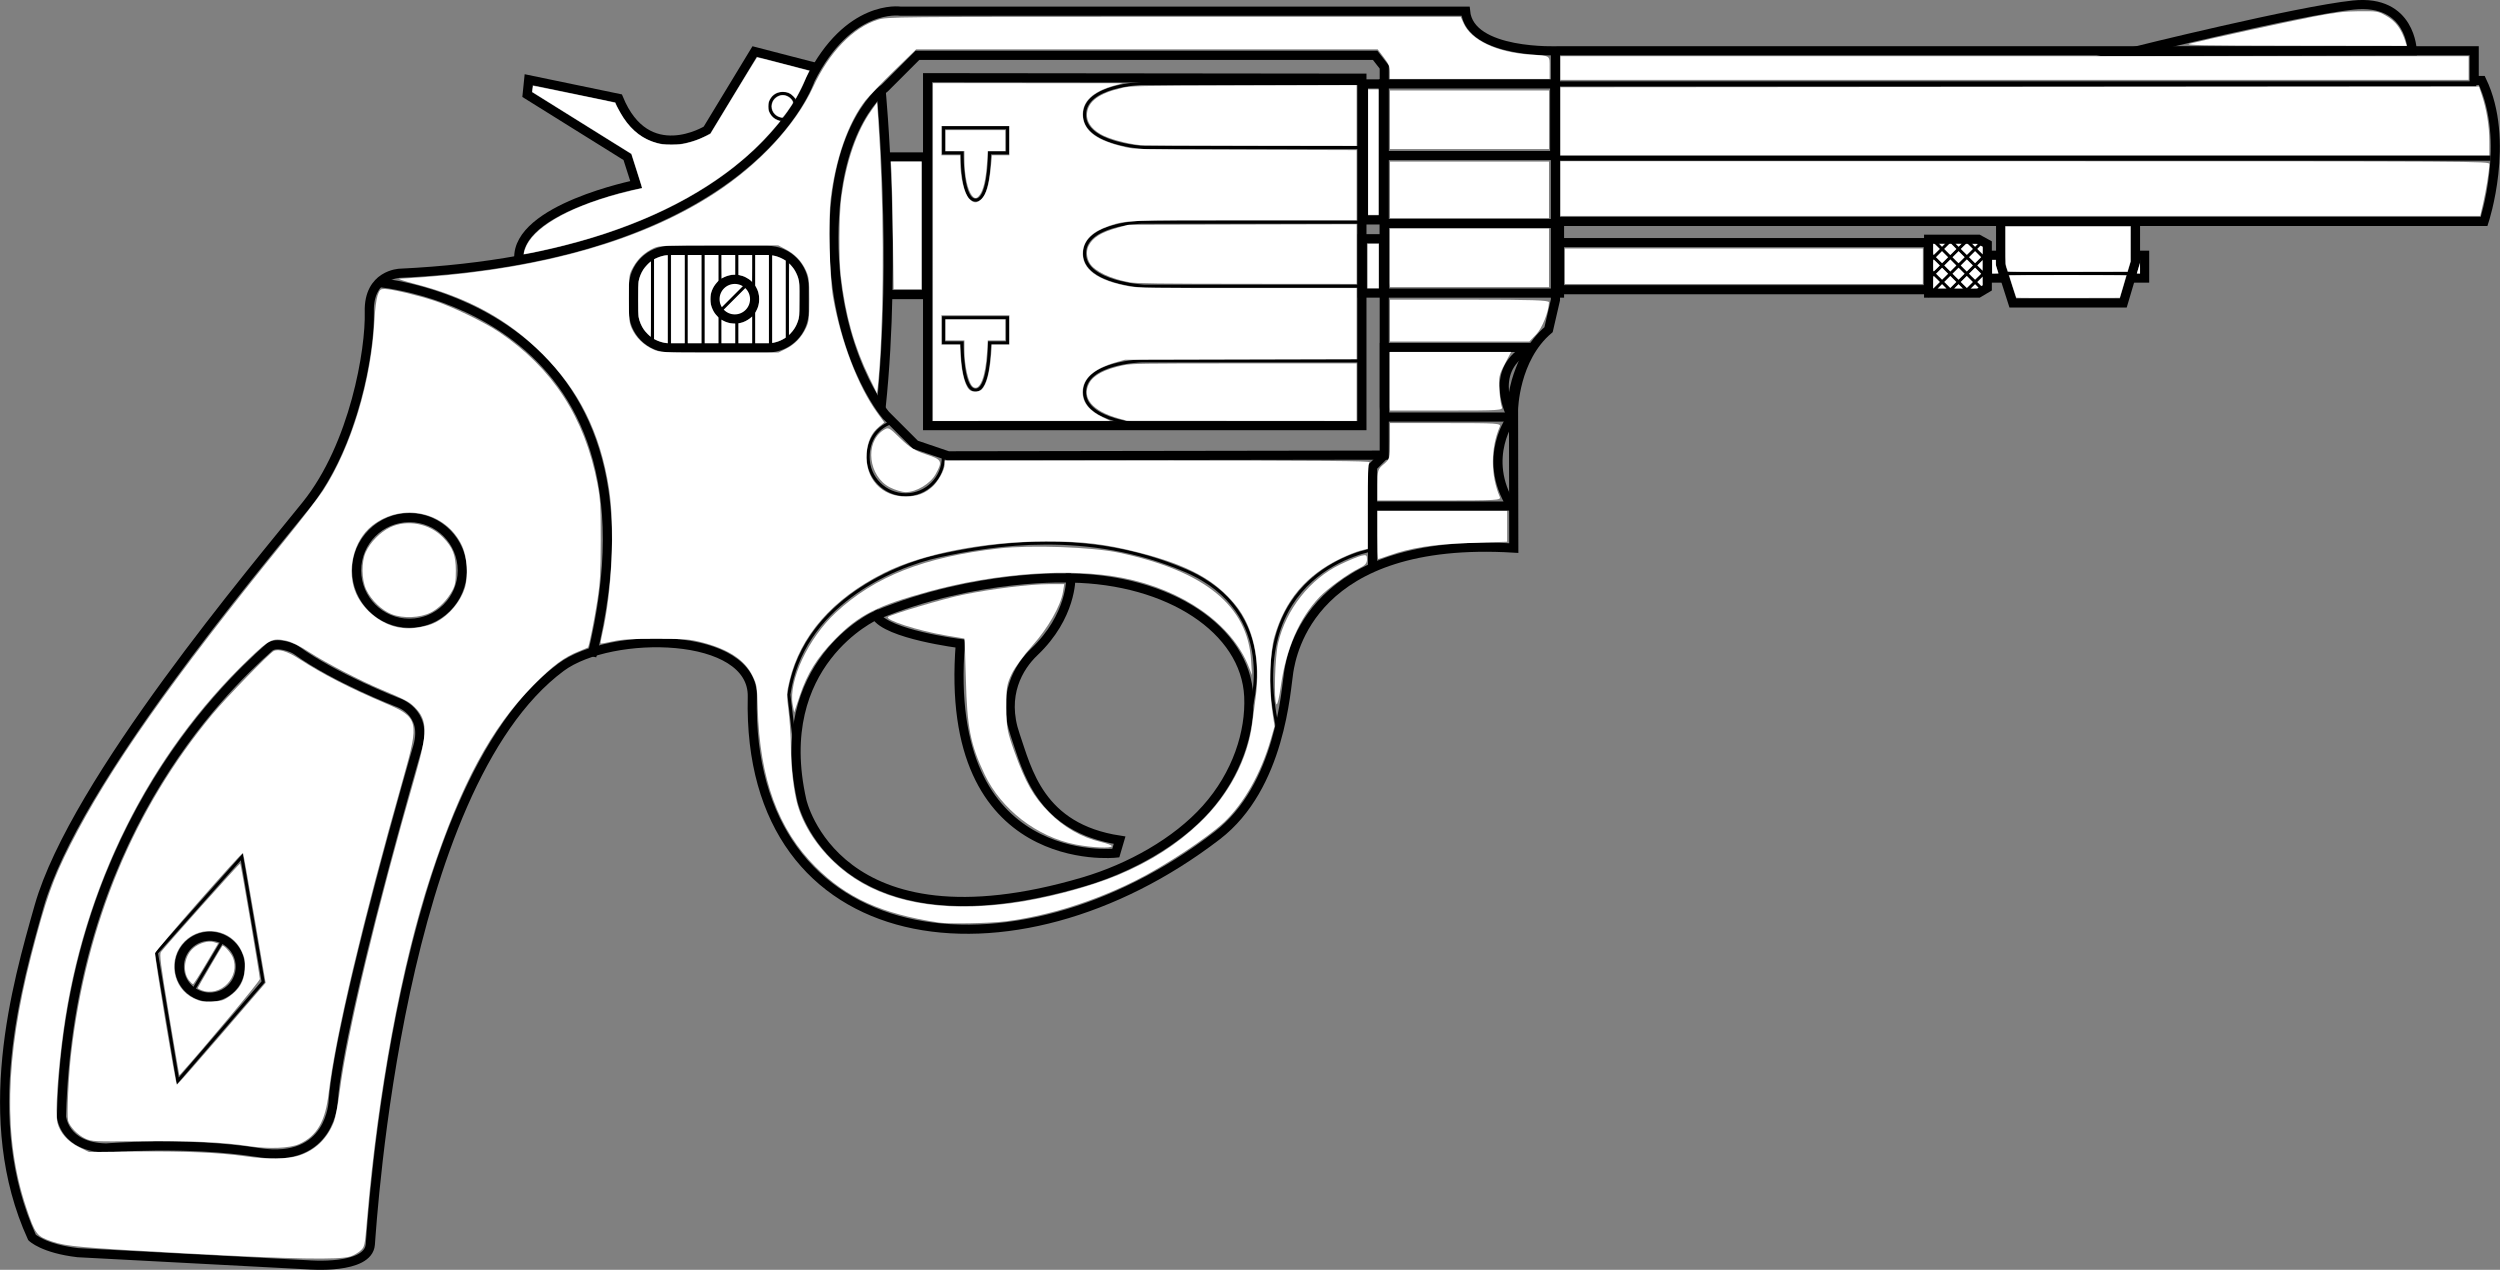 <?xml version="1.0" encoding="UTF-8" standalone="no"?>
<svg
   version="1.1"
   x="0px"
   y="0px"
   width="820.239"
   height="416.626"
   viewBox="0 0 820.239 416.626"
   enable-background="new 0 0 773.953 647.871"
   xml:space="preserve"
   id="svg139"
   sodipodi:docname="weapon_swm10.svg"
   inkscape:version="1.2.2 (732a01da63, 2022-12-09)"
   xmlns:inkscape="http://www.inkscape.org/namespaces/inkscape"
   xmlns:sodipodi="http://sodipodi.sourceforge.net/DTD/sodipodi-0.dtd"
   xmlns="http://www.w3.org/2000/svg"
   xmlns:svg="http://www.w3.org/2000/svg"
   xmlns:rdf="http://www.w3.org/1999/02/22-rdf-syntax-ns#"
   xmlns:cc="http://creativecommons.org/ns#"
   xmlns:dc="http://purl.org/dc/elements/1.1/"><rect x="0" y="0" width="820.239" height="416.626" fill="#808080" stroke="none"/><defs
   id="defs143">
	

		
		
		
		
			
		
	
			
			
			
		
				
				
				
				
				
				
				
				
				
				
				
				
				
				
				
				
				
				
				
				
				
					
				
					
				
				
					
				
					
				
					
				
					
				
				
				
				
				
				
				
				
				
				
				
				
				
					
				
					
				
				
				
				
					
				
				
				
				
				
			
				
				
				
				
				
			
				
				
				
				
				
			
					
					
				</defs><sodipodi:namedview
   pagecolor="#ffffff"
   bordercolor="#666666"
   borderopacity="1"
   objecttolerance="10"
   gridtolerance="10"
   guidetolerance="10"
   inkscape:pageopacity="0"
   inkscape:pageshadow="2"
   inkscape:window-width="1920"
   inkscape:window-height="1009"
   id="namedview141"
   showgrid="false"
   inkscape:zoom="0.72854011"
   inkscape:cx="186.67469"
   inkscape:cy="146.86906"
   inkscape:window-x="-8"
   inkscape:window-y="-8"
   inkscape:window-maximized="1"
   inkscape:current-layer="svg139"
   inkscape:document-rotation="0"
   inkscape:pagecheckerboard="true"
   inkscape:showpageshadow="2"
   inkscape:deskcolor="#d1d1d1" />


<g
   id="g5259"
   transform="translate(718.109,3.676)"><path
     style="fill:none;stroke:#000000;stroke-width:3;stroke-miterlimit:10"
     inkscape:connector-curvature="0"
     id="path2"
     d="M -207.273,68.979 H 96.912 c 0,0 8.75,-26.5 -0.75,-46.25 h -2.5 v -9.75 H -206.773 c 0,0 -29.166,1.334 -30.5,-13 h -185.5 c 0,0 -17,-2.5 -29.5,22.5 0,0 -18.666,58.002 -134.666,63.502 0,0 -10.334,0.332 -10,12.666 0.334,12.334 -4.865,43.665 -20.666,63.334 -16.334,20.332 -76,90.666 -87.668,131.666 -7.436,26.135 -20,70 -2.332,108.666 0,0 3.666,3.666 15,5 l 75.666,4 c 0,0 19.668,1.668 20.334,-6.666 0.666,-8.334 9.332,-149.918 62.582,-189.418 16.379,-12.148 63.259,-11.779 62.75,9.75 -2,85 85.5,97 152.5,45.5 20.911,-16.072 22.544,-48 23.5,-53.75 1,-6 7.5,-44.582 73.834,-40.582 l -0.084,-45.418 c 0,0 0.25,-16.75 11.5,-26.25 l 2.25,-9.75 v -81.082"
     stroke-miterlimit="10"
     sodipodi:nodetypes="ccccccccccscccccsccccccccc" /><path
     style="fill:none;stroke:#000000;stroke-width:3;stroke-miterlimit:10"
     inkscape:connector-curvature="0"
     id="path4"
     d="m 73.326,12.979 c 0,0 -0.355,-16.986 -19.339,-15 -18.318,1.918 -72.077,15.25 -72.077,15.25 z"
     stroke-miterlimit="10" /><path
     style="fill:none;stroke:#000000;stroke-width:3;stroke-miterlimit:10"
     inkscape:connector-curvature="0"
     id="path6"
     d="m -594.273,88.979 c 0,0 98.668,7.666 70.334,122.666"
     stroke-miterlimit="10" /><polygon
     style="fill:none;stroke:#000000;stroke-miterlimit:10"
     id="polygon8"
     points="612.056,420.794 584.056,389.294 577.056,430.294 605.056,462.794 "
     stroke-miterlimit="10"
     transform="matrix(-1,0,0,1,-54.717,-111.815)" /><circle
     style="fill:none;stroke:#000000;stroke-width:3;stroke-miterlimit:10"
     id="circle10"
     r="10"
     cy="313.479"
     cx="649.273"
     stroke-miterlimit="10"
     transform="scale(-1,1)" /><line
     style="fill:none;stroke:#000000;stroke-miterlimit:10"
     id="line12"
     y2="321.208"
     x2="-654.728"
     y1="304.39"
     x1="-644.728"
     stroke-miterlimit="10" /><circle
     style="fill:none;stroke:#000000;stroke-width:3;stroke-miterlimit:10"
     id="circle14"
     r="17.333"
     cy="183.479"
     cx="583.772"
     stroke-miterlimit="10"
     transform="scale(-1,1)" /><path
     style="fill:none;stroke:#000000;stroke-width:3;stroke-miterlimit:10"
     inkscape:connector-curvature="0"
     id="path16"
     d="m -683.273,372.979 c -14,-0.334 -14.666,-10.334 -14.666,-10.334 2.334,-90.666 51.693,-139.273 68.166,-153.916 2.25,-2 7.566,-0.033 9,1 12.699,9.152 33,17 33,17 0,0 10,3 6.75,14.5 0,0 -25.5,87.25 -27.75,116.25 0,0 -0.5,20.75 -24.5,17 -24,-3.75 -50,-1.5 -50,-1.5 z"
     stroke-miterlimit="10" /><path
     style="fill:none;stroke:#000000;stroke-width:3;stroke-miterlimit:10"
     inkscape:connector-curvature="0"
     id="path18"
     d="m -366.773,185.979 c 0,0 0.332,12.547 -12,24.25 -5.068,4.813 -10.773,14.123 -6.25,27.25 3.962,11.49 8,30.5 34.25,34.5 l -1.25,4.25 c 0,0 -57,6.25 -51,-68.75 0,0 -24.25,-3 -27.75,-9.25 0,0 -34.5,15.5 -24.25,60.75 0,0 11.07,50.672 92.416,26.668 15.186,-4.482 30.438,-13.006 40.21,-23.918 10.168,-11.354 14.54,-25.236 14,-36.875 -1.026,-22.111 -26.391,-38.382 -58.376,-38.875 z"
     stroke-miterlimit="10" /><path
     style="fill:none;stroke:#000000;stroke-width:3;stroke-miterlimit:10"
     inkscape:connector-curvature="0"
     id="path20"
     d="m -449.773,18.604 -20.75,-5.375 -15.624,25.75 c 0,0 -19.75,12.25 -29,-10.375 l -29.5,-6.125 -0.5,4.875 32.874,20.5 2.876,9 c 0,0 -39.25,7.875 -38.5,24.375"
     stroke-miterlimit="10" /><path
     style="fill:none;stroke:#000000;stroke-width:3;stroke-miterlimit:10"
     inkscape:connector-curvature="0"
     id="path22"
     d="m -427.563,132.438 9.79,9.791 10.729,3.646 143.104,-0.229 V 18.313 l -3,-3.834 h -150.167 l -10.701,10.701 c 0,0 -16.715,11.299 -16.715,49.299 0,38 16.96,57.959 16.96,57.959 z"
     stroke-miterlimit="10" /><path
     style="fill:none;stroke:#000000;stroke-width:3;stroke-miterlimit:10"
     inkscape:connector-curvature="0"
     id="path24"
     d="M -421.107,30.979"
     stroke-miterlimit="10" /><polygon
     style="fill:none;stroke:#000000;stroke-width:3;stroke-miterlimit:10"
     id="polygon26"
     points="359.056,133.628 216.556,133.792 216.556,247.794 359.056,247.794 "
     stroke-miterlimit="10"
     transform="matrix(-1,0,0,1,-54.717,-111.815)" /><line
     style="fill:none;stroke:#000000;stroke-width:1.696;stroke-miterlimit:10"
     id="line28"
     y2="23.854"
     x2="-207.523"
     y1="23.854"
     x1="94.362"
     stroke-miterlimit="10" /><path
     style="fill:none;stroke:#000000;stroke-miterlimit:10"
     inkscape:connector-curvature="0"
     id="path30"
     d="M -206.439,69.647"
     stroke-miterlimit="10" /><path
     style="fill:none;stroke:#000000;stroke-miterlimit:10"
     inkscape:connector-curvature="0"
     id="path32"
     d="M -13.799,69.647"
     stroke-miterlimit="10" /><polyline
     style="fill:none;stroke:#000000;stroke-width:3;stroke-miterlimit:10"
     id="polyline34"
     points="209.222,257.462 213.056,261.294       213.056,294.294     "
     stroke-miterlimit="10"
     transform="matrix(-1,0,0,1,-54.717,-111.815)" /><path
     style="fill:none;stroke:#000000;stroke-width:3;stroke-miterlimit:10"
     inkscape:connector-curvature="0"
     id="path36"
     d="m -510.273,98.479 c 0,6.627 5.374,12 12,12 h 32 c 6.628,0 12,-5.373 12,-12 v -8 c 0,-6.627 -5.372,-12 -12,-12 h -32 c -6.626,0 -12,5.373 -12,12 z"
     stroke-miterlimit="10" /><line
     style="fill:none;stroke:#000000;stroke-miterlimit:10"
     id="line38"
     y2="108.647"
     x2="-459.773"
     y1="79.981"
     x1="-459.773"
     stroke-miterlimit="10" /><line
     style="fill:none;stroke:#000000;stroke-miterlimit:10"
     id="line40"
     y2="109.479"
     x2="-465.304"
     y1="79.231"
     x1="-465.304"
     stroke-miterlimit="10" /><line
     style="fill:none;stroke:#000000;stroke-miterlimit:10"
     y2="109.479"
     x2="-470.835"
     y1="79.231"
     x1="-470.835"
     stroke-miterlimit="10"
     id="XMLID_14_" /><line
     style="fill:none;stroke:#000000;stroke-miterlimit:10"
     y2="109.479"
     x2="-476.366"
     y1="79.231"
     x1="-476.366"
     stroke-miterlimit="10"
     id="XMLID_13_" /><line
     style="fill:none;stroke:#000000;stroke-miterlimit:10"
     y2="109.479"
     x2="-481.897"
     y1="79.231"
     x1="-481.897"
     stroke-miterlimit="10"
     id="XMLID_12_" /><line
     style="fill:none;stroke:#000000;stroke-miterlimit:10"
     y2="109.479"
     x2="-487.428"
     y1="79.231"
     x1="-487.428"
     stroke-miterlimit="10"
     id="XMLID_11_" /><line
     style="fill:none;stroke:#000000;stroke-miterlimit:10"
     y2="109.479"
     x2="-492.959"
     y1="79.231"
     x1="-492.959"
     stroke-miterlimit="10"
     id="XMLID_10_" /><line
     style="fill:none;stroke:#000000;stroke-miterlimit:10"
     y2="109.479"
     x2="-498.491"
     y1="79.231"
     x1="-498.491"
     stroke-miterlimit="10"
     id="XMLID_9_" /><line
     style="fill:none;stroke:#000000;stroke-miterlimit:10"
     y2="109.479"
     x2="-504.023"
     y1="79.231"
     x1="-504.023"
     stroke-miterlimit="10"
     id="XMLID_8_" /><circle
     style="fill:#ffffff;stroke:#000000;stroke-width:3;stroke-miterlimit:10"
     id="circle49"
     r="6.5"
     cy="94.479"
     cx="477.023"
     stroke-miterlimit="10"
     transform="scale(-1,1)" /><line
     style="fill:none;stroke:#000000;stroke-miterlimit:10"
     id="line51"
     y2="98.772"
     x2="-482.229"
     y1="88.981"
     x1="-472.439"
     stroke-miterlimit="10" /><path
     style="fill:none;stroke:#000000;stroke-miterlimit:10"
     inkscape:connector-curvature="0"
     id="path53"
     d="m -267.439,176.647 c 0,0 -44.5,6.666 -30.834,61.332"
     stroke-miterlimit="10" /><path
     style="fill:none;stroke:#000000;stroke-miterlimit:10"
     inkscape:connector-curvature="0"
     id="path55"
     d="m -307.939,229.313 c 0,0 10.666,-32.166 -21.334,-45.832 -32,-13.668 -62.834,-8.668 -80.5,-4.834 -16.484,3.578 -45.332,16.75 -49.5,45.582 l 2.5,21.252"
     stroke-miterlimit="10" /><path
     style="fill:none;stroke:#000000;stroke-width:3;stroke-miterlimit:10"
     inkscape:connector-curvature="0"
     id="path57"
     d="m -366.773,185.979 c 0,0 -30.75,-1.5 -64,12.25"
     stroke-miterlimit="10" /><path
     style="fill:none;stroke:#000000;stroke-miterlimit:10"
     inkscape:connector-curvature="0"
     id="path59"
     d="m -271.023,69.229 h -72.5 c 0,0 -18.75,0.5 -18.75,10.25 0,9.75 19.75,10.75 19.75,10.75 h 71"
     stroke-miterlimit="10" /><path
     style="fill:none;stroke:#000000;stroke-miterlimit:10"
     inkscape:connector-curvature="0"
     id="path61"
     d="m -271.023,23.729 h -72.5 c 0,0 -18.75,0.5 -18.75,10.25 0,9.75 19.75,10.75 19.75,10.75 h 71"
     stroke-miterlimit="10" /><path
     style="fill:none;stroke:#000000;stroke-miterlimit:10"
     inkscape:connector-curvature="0"
     id="path63"
     d="m -271.023,114.729 h -72.5 c 0,0 -18.75,0.5 -18.75,10.25 0,9.75 19.75,10.75 19.75,10.75 h 71"
     stroke-miterlimit="10" /><path
     style="fill:none;stroke:#000000;stroke-miterlimit:10"
     inkscape:connector-curvature="0"
     id="path65"
     d="m -408.523,100.563 h 21 v 8.25 h -5.75 -0.168 c -0.031,3.041 -0.41,15.5 -4.582,15.5 -4.346,0 -4.436,-13.242 -4.42,-15.5 h -6.08 z"
     stroke-miterlimit="10" /><path
     style="fill:none;stroke:#000000;stroke-miterlimit:10"
     inkscape:connector-curvature="0"
     id="path67"
     d="m -408.523,38.228 h 21 v 8.25 h -5.75 -0.168 c -0.031,3.042 -0.41,15.5 -4.582,15.5 -4.346,0 -4.436,-13.241 -4.42,-15.5 h -6.08 z"
     stroke-miterlimit="10" /><path
     style="fill:none;stroke:#000000;stroke-miterlimit:10"
     inkscape:connector-curvature="0"
     id="path69"
     d="m -424.968,134.743 c -5.11,1.406 -8.305,5.711 -8.305,11.57 0,6.813 5.521,12.334 12.334,12.334 6.812,0 12.332,-5.521 12.332,-12.334"
     stroke-miterlimit="10" /><circle
     style="fill:none;stroke:#000000;stroke-miterlimit:10"
     id="circle71"
     r="4.25"
     cy="31.229"
     cx="461.273"
     stroke-miterlimit="10"
     transform="scale(-1,1)" /><rect
     style="fill:none;stroke:#000000;stroke-width:3;stroke-miterlimit:10"
     id="rect73"
     height="17.832"
     width="7"
     stroke-miterlimit="10"
     y="74.647"
     x="264.147"
     transform="scale(-1,1)" /><rect
     style="fill:none;stroke:#000000;stroke-width:3;stroke-miterlimit:10"
     id="rect75"
     height="44.625"
     width="6.5"
     stroke-miterlimit="10"
     y="23.854"
     x="264.273"
     transform="scale(-1,1)" /><line
     style="fill:none;stroke:#000000;stroke-width:1.673;stroke-miterlimit:10"
     id="line77"
     y2="48.213"
     x2="-207.396"
     y1="48.213"
     x1="99.03"
     stroke-miterlimit="10" /><polyline
     style="fill:none;stroke:#000000;stroke-width:3;stroke-miterlimit:10"
     id="polyline79"
     points="51.556,181.794 51.556,194.044       55.556,207.544 91.806,207.544 95.806,195.044 95.806,181.294     "
     stroke-miterlimit="10"
     transform="matrix(-1,0,0,1,34.091,-111.815)" /><line
     style="fill:none;stroke:#000000;stroke-miterlimit:10"
     id="line81"
     y2="86.063"
     x2="-61.049"
     y1="86.063"
     x1="-18.881"
     stroke-miterlimit="10" /><rect
     style="fill:none;stroke:#000000;stroke-width:3;stroke-miterlimit:10;stroke-dasharray:none"
     id="rect83"
     height="15.452"
     width="121.229"
     stroke-miterlimit="10"
     y="75.921"
     x="85.437"
     transform="scale(-1,1)" /><polyline
     style="fill:none;stroke:#000000;stroke-width:3;stroke-miterlimit:10"
     id="polyline85"
     points="53.472,199.378 48.556,199.378        48.556,191.878 51.806,191.878      "
     stroke-miterlimit="10"
     transform="matrix(-1,0,0,1,34.091,-111.815)" /><polyline
     style="fill:none;stroke:#000000;stroke-width:3;stroke-miterlimit:10"
     id="polyline87"
     points="96.056,191.878 100.14,191.878        100.14,199.378 94.14,199.378      "
     stroke-miterlimit="10"
     transform="matrix(-1,0,0,1,34.091,-111.815)" /><polygon
     style="fill:none;stroke:#000000;stroke-width:3;stroke-miterlimit:10"
     id="polygon91"
     points="103.056,204.296 100.18,202.587 100.18,188.212 103.056,186.628 119.43,186.628 119.43,204.296 "
     stroke-miterlimit="10"
     transform="matrix(-1,0,0,1,34.091,-111.815)" /><rect
     style="fill:none;stroke:#000000;stroke-width:3;stroke-miterlimit:10"
     id="rect93"
     height="0"
     width="0"
     stroke-miterlimit="10"
     y="23.229"
     x="427.605"
     transform="scale(-1,1)" /><path
     style="fill:none;stroke:#000000;stroke-width:3;stroke-miterlimit:10"
     inkscape:connector-curvature="0"
     id="path95"
     d="m -429.023,25.979 c 0,0 5.25,54.25 0,104"
     stroke-miterlimit="10" /><polyline
     style="fill:none;stroke:#000000;stroke-width:3;stroke-miterlimit:10"
     id="polyline97"
     points="371.965,204.794 359.425,204.794       359.425,159.628 371.965,159.628     "
     stroke-miterlimit="10"
     transform="matrix(-1,0,0,1,-54.717,-111.815)" /><line
     style="fill:none;stroke:#000000;stroke-miterlimit:10"
     id="line101"
     y2="74.196"
     x2="-73.9"
     y1="82.623"
     x1="-65.473"
     stroke-miterlimit="10" /><line
     style="fill:none;stroke:#000000;stroke-miterlimit:10"
     id="line103"
     y2="74.468"
     x2="-79.049"
     y1="87.812"
     x1="-65.704"
     stroke-miterlimit="10" /><line
     style="fill:none;stroke:#000000;stroke-miterlimit:10"
     id="line105"
     y2="74.468"
     x2="-84.465"
     y1="91.812"
     x1="-67.12"
     stroke-miterlimit="10" /><line
     style="fill:none;stroke:#000000;stroke-miterlimit:10"
     id="line107"
     y2="79.063"
     x2="-85.288"
     y1="93.021"
     x1="-71.33"
     stroke-miterlimit="10" /><line
     style="fill:none;stroke:#000000;stroke-miterlimit:10"
     id="line109"
     y2="83.564"
     x2="-86.206"
     y1="92.626"
     x1="-77.144"
     stroke-miterlimit="10" /><line
     style="fill:none;stroke:#000000;stroke-miterlimit:10"
     id="line113"
     y2="84.579"
     x2="-65.837"
     y1="92.81"
     x1="-74.064"
     stroke-miterlimit="10" /><line
     style="fill:none;stroke:#000000;stroke-miterlimit:10"
     id="line115"
     y2="79.059"
     x2="-65.732"
     y1="93.018"
     x1="-79.69"
     stroke-miterlimit="10" /><line
     style="fill:none;stroke:#000000;stroke-miterlimit:10"
     id="line117"
     y2="75.329"
     x2="-67.42"
     y1="93.558"
     x1="-85.65"
     stroke-miterlimit="10" /><line
     style="fill:none;stroke:#000000;stroke-miterlimit:10"
     id="line119"
     y2="74.536"
     x2="-72.047"
     y1="88.474"
     x1="-85.984"
     stroke-miterlimit="10" /><line
     style="fill:none;stroke:#000000;stroke-miterlimit:10"
     id="line121"
     y2="74.348"
     x2="-77.277"
     y1="82.847"
     x1="-85.777"
     stroke-miterlimit="10" /><polygon
     style="fill:none;stroke:#000000;stroke-width:3;stroke-miterlimit:10"
     id="polygon127"
     points="209.18,181.462 151.722,181.462 151.722,204.296 209.012,204.296 209.18,200.841 "
     stroke-miterlimit="10"
     transform="matrix(-1,0,0,1,-54.717,-111.815)" /><path
     style="fill:none;stroke:#000000;stroke-width:3;stroke-miterlimit:10"
     inkscape:connector-curvature="0"
     id="path129"
     d="m -263.897,129.693 v -19.379 h 47.834 c 0,0 -3.082,5.796 -4.582,11.046 -1.835,6.414 -1.418,11.788 -1.418,11.788 h -41.666 z"
     stroke-miterlimit="10" /><rect
     style="fill:none;stroke:#000000;stroke-width:3;stroke-miterlimit:10"
     id="rect131"
     height="23.505"
     width="56.17"
     stroke-miterlimit="10"
     y="23.855"
     x="208.023"
     transform="scale(-1,1)" /><path
     style="fill:none;stroke:#000000;stroke-width:3;stroke-linecap:round;stroke-linejoin:round;stroke-miterlimit:10"
     inkscape:connector-curvature="0"
     id="path133"
     d="m -266.896,162.36 h 44.667 c -10,-16 0.166,-29.212 0.166,-29.212 0,0 -8.082,-14.788 4.667,-22.038"
     stroke-miterlimit="10" /><g
     id="Layer_2_1_"
     transform="matrix(-1,0,0,1,-54.717,-111.815)">
</g><path
     style="fill:#ffffff;stroke-width:3.9"
     d="m -657.122,407.553 c -34.851,-1.888 -39.226,-2.279 -44.045,-3.937 -4.922,-1.693 -5.394,-2.324 -8.356,-11.166 -7.554,-22.546 -6.993,-48.977 1.76,-82.937 4.683,-18.171 6.998,-24.699 12.817,-36.154 12.57,-24.745 33.174,-54.035 69.767,-99.176 5.704,-7.037 11.57,-14.633 13.034,-16.88 9.319,-14.297 15.917,-36.151 16.901,-55.98 0.169,-3.414 0.623,-6.968 1.038,-8.129 0.657,-1.839 0.903,-2.062 2.274,-2.058 2.2,0.006 10.943,2.076 16.338,3.869 6.003,1.994 16.34,6.986 21.17,10.223 17.591,11.791 28.183,28.091 32.308,49.719 0.987,5.175 1.109,7.255 1.093,18.684 -0.015,10.788 -0.19,13.955 -1.083,19.654 -1.023,6.53 -2.767,15.242 -3.1,15.49 -0.088,0.065 -1.43,0.624 -2.983,1.241 -4.822,1.916 -8.6,4.732 -14.891,11.1 -13.848,14.017 -23.788,32.453 -33.662,62.434 -9.653,29.309 -17.456,71.363 -20.936,112.83 -0.746,8.887 -0.768,8.991 -2.169,10.282 -0.779,0.718 -2.246,1.568 -3.262,1.89 -3.723,1.182 -18.918,0.9 -54.014,-1.001 z m 36.952,-32.042 c 5.453,-1.72 9.53,-5.656 11.657,-11.252 0.495,-1.302 1.334,-5.746 1.864,-9.875 2.491,-19.399 12.233,-60.111 24.831,-103.767 4.069,-14.1 4.021,-18.008 -0.274,-22.303 -1.755,-1.755 -3.082,-2.456 -10.729,-5.668 -7.247,-3.044 -18.288,-8.77 -23.858,-12.371 -3.363,-2.174 -5.758,-3.362 -7.527,-3.733 -4.55,-0.954 -5.43,-0.528 -12.132,5.878 -32.775,31.329 -54.504,74.91 -60.992,122.331 -1.813,13.255 -2.703,26.929 -1.946,29.906 0.846,3.328 3.394,6.222 7.063,8.024 l 3.3,1.621 15.643,-0.164 c 15.563,-0.163 27.339,0.361 35.813,1.592 6.959,1.011 13.663,0.927 17.289,-0.217 z m 42.413,-173.997 c 5.207,-1.434 10.345,-6.614 12.141,-12.241 1.203,-3.769 0.81,-10.148 -0.849,-13.758 -5.181,-11.278 -19.642,-14.552 -29.563,-6.695 -6.224,4.93 -8.551,15.008 -5.17,22.388 2.544,5.552 8.266,10.029 14.07,11.007 2.913,0.491 5.835,0.272 9.37,-0.701 z"
     id="path1044" /><path
     style="fill:#ffffff;stroke-width:3.9"
     d="m -636.498,372.35 c -8.409,-1.279 -19.38,-1.779 -35.426,-1.613 -15.391,0.159 -16.1,0.126 -18.198,-0.845 -2.464,-1.141 -5.164,-3.948 -5.646,-5.872 -0.449,-1.79 0.148,-14.668 1.031,-22.234 4.98,-42.659 20.627,-80.201 46.319,-111.131 4.513,-5.433 18.475,-19.822 20.085,-20.7 1.527,-0.832 4.573,0.077 8.218,2.453 7.781,5.072 16.794,9.716 28.465,14.665 10.887,4.617 11.166,5.776 5.873,24.449 -13.476,47.543 -22.327,84.91 -24.49,103.394 -1.101,9.413 -3.843,14.143 -9.731,16.789 -3.025,1.359 -10.014,1.633 -16.5,0.646 z m -8.865,-36.849 14.406,-16.718 -3.618,-21.213 c -1.99,-11.667 -3.699,-21.294 -3.799,-21.394 -0.362,-0.362 -28.703,31.94 -28.856,32.888 -0.199,1.23 6.761,43.155 7.163,43.155 0.163,0 6.78,-7.523 14.703,-16.718 z"
     id="path1046" /><path
     style="fill:#ffffff;stroke-width:3.9"
     d="m -662.629,329.393 c -2.807,-16.896 -3.203,-19.99 -2.657,-20.75 1.251,-1.741 25.821,-29.193 25.983,-29.031 0.235,0.235 6.437,36.739 6.442,37.914 0.003,0.715 -17.789,22.044 -26.385,31.632 -0.046,0.051 -1.568,-8.843 -3.382,-19.764 z m 19.658,-6.071 c 3.45,-2.424 4.957,-5.026 5.178,-8.94 0.157,-2.783 -0.012,-3.778 -1.019,-5.976 -3.31,-7.231 -13.046,-8.896 -18.738,-3.204 -5.621,5.621 -4.042,15.329 3.041,18.7 2.059,0.98 3.078,1.156 5.971,1.032 2.958,-0.127 3.804,-0.372 5.567,-1.612 z"
     id="path1048" /><path
     style="fill:#ffffff;stroke-width:3.9"
     d="m -652.148,321.145 c -0.601,-0.241 -1.092,-0.531 -1.092,-0.644 0,-0.183 7.688,-13.352 8.092,-13.861 0.337,-0.425 2.738,2.211 3.375,3.707 2.73,6.406 -3.966,13.374 -10.375,10.798 z"
     id="path1050" /><path
     style="fill:#ffffff;stroke-width:3.9"
     d="m -656.092,317.972 c -2.264,-2.878 -1.542,-8.096 1.471,-10.631 1.928,-1.622 4.857,-2.46 6.658,-1.904 l 1.418,0.437 -3.947,6.673 c -2.171,3.67 -4.098,6.673 -4.283,6.673 -0.185,0 -0.778,-0.561 -1.318,-1.247 z"
     id="path1052" /><path
     style="fill:#ffffff;stroke-width:3.9"
     d="m -589.637,197.833 c -3.199,-1.263 -6.646,-4.577 -8.265,-7.943 -1.608,-3.344 -1.69,-9.172 -0.176,-12.46 1.479,-3.212 4.662,-6.465 7.854,-8.027 5.613,-2.746 12.984,-1.379 17.466,3.239 3.238,3.337 4.201,5.847 4.197,10.939 -0.003,3.614 -0.195,4.727 -1.113,6.452 -1.646,3.093 -4.334,5.839 -7.103,7.257 -3.468,1.776 -9.133,2.015 -12.861,0.543 z"
     id="path1054" /><path
     style="fill:#ffffff;stroke-width:3.9"
     d="m -410.11,299.006 c -18.655,-2.829 -30.195,-8.042 -40.408,-18.254 -12.277,-12.276 -18.314,-28.805 -18.982,-51.973 -0.215,-7.451 -0.271,-7.798 -1.758,-10.819 -2.55,-5.18 -7.992,-8.717 -16.883,-10.973 -3.708,-0.941 -5.506,-1.073 -14.66,-1.078 -8.199,-0.004 -11.255,0.177 -14.271,0.849 -2.11,0.47 -3.903,0.788 -3.984,0.707 -0.081,-0.081 0.155,-1.448 0.523,-3.038 3.235,-13.947 4.217,-35.322 2.208,-48.023 -2.853,-18.035 -9.713,-31.859 -21.809,-43.953 -11.3,-11.299 -24.441,-18.502 -42.013,-23.029 -3.47,-0.894 -5.654,-1.64 -4.853,-1.658 0.801,-0.018 4.513,-0.257 8.25,-0.532 39.285,-2.892 71.762,-12.282 95.117,-27.502 14.584,-9.504 26.567,-22.431 32.305,-34.853 5.279,-11.427 13.088,-19.54 21.249,-22.079 3.027,-0.942 4.818,-0.959 97.157,-0.959 h 94.072 l 0.916,2.062 c 2.5,5.632 10.947,9.614 21.939,10.343 6.746,0.447 6.309,0.146 6.309,4.346 v 3.63 h -26.206 -26.206 V 20.017 c 0,-1.831 -0.339,-2.654 -1.999,-4.853 l -1.999,-2.648 h -75.714 -75.714 l -7.333,7.136 c -4.033,3.925 -8.229,8.277 -9.324,9.672 -5.598,7.13 -9.84,19.19 -11.399,32.403 -0.761,6.456 -0.31,25.722 0.745,31.826 2.518,14.564 8.224,29.514 14.61,38.277 l 2.249,3.087 -1.758,1.449 c -2.45,2.019 -3.771,4.857 -4.046,8.691 -0.59,8.225 4.961,14.293 12.961,14.168 3.637,-0.057 6.03,-0.937 8.539,-3.139 1.98,-1.738 4.112,-5.591 4.112,-7.429 v -1.229 h 69.979 c 54.428,0 69.849,0.129 69.397,0.582 -0.426,0.426 -0.582,4.315 -0.582,14.467 v 13.885 l -2.42,0.62 c -1.331,0.341 -4.219,1.49 -6.418,2.554 -11.368,5.498 -18.28,13.665 -21.769,25.726 -1.467,5.071 -1.827,16.637 -0.746,23.984 l 0.792,5.385 -1.248,4.321 c -3.211,11.114 -8.833,21.046 -15.402,27.213 -5.382,5.052 -19.254,14.206 -28.761,18.979 -13.745,6.901 -28.675,11.609 -42.584,13.43 -5.147,0.674 -18.829,0.941 -22.177,0.434 z m 23.294,-6.28 c 11.399,-1.471 26.182,-5.358 35.712,-9.389 10.674,-4.515 19.089,-9.915 26.619,-17.081 9.561,-9.098 15.804,-20.952 17.262,-32.777 0.29,-2.355 0.772,-6.028 1.069,-8.164 1.702,-12.213 -0.679,-23.211 -6.599,-30.479 -6.812,-8.364 -15.701,-13.165 -32.085,-17.33 -10.597,-2.694 -17.94,-3.559 -30.088,-3.543 -20.183,0.026 -40.495,3.988 -53.201,10.377 -16.849,8.472 -27.458,20.624 -30.991,35.501 -0.924,3.892 -0.936,4.373 -0.25,9.879 0.397,3.183 0.728,8.518 0.735,11.854 0.014,6.461 0.966,14.565 2.221,18.894 2.379,8.208 8.33,16.379 16.258,22.326 12.682,9.512 30.659,12.86 53.339,9.933 z m -73.396,-181.972 c 2.892,-1.441 5.166,-3.84 6.615,-6.979 0.887,-1.922 1.019,-3.121 1.019,-9.245 0,-6.311 -0.115,-7.287 -1.114,-9.463 -1.409,-3.068 -3.552,-5.313 -6.645,-6.959 l -2.426,-1.291 h -19.412 c -17.388,0 -19.606,0.088 -21.274,0.842 -2.995,1.355 -5.363,3.511 -6.897,6.28 -1.417,2.559 -1.431,2.658 -1.431,10.348 0,6.907 0.114,8.006 1.031,9.948 1.357,2.875 3.745,5.222 6.734,6.62 2.416,1.13 2.508,1.135 21.864,1.14 l 19.438,0.005 2.5,-1.246 z"
     id="path1056" /><path
     style="fill:#ffffff;stroke-width:1.379"
     d="m -546.23,79.461 c 0,-0.149 0.16,-0.751 0.355,-1.337 2.28,-6.859 13.533,-13.529 30.701,-18.198 2.278,-0.62 7.335,-1.828 7.65,-1.828 0.175,0 -0.031,-0.724 -1.67,-5.855 l -1.741,-5.452 -7.223,-4.501 c -3.973,-2.475 -11.296,-7.042 -16.274,-10.149 l -9.05,-5.648 0.109,-0.969 c 0.06,-0.533 0.137,-1.001 0.17,-1.04 0.053,-0.061 26.913,5.462 26.915,5.535 0.009,0.317 1.815,3.608 2.775,5.056 2.857,4.308 6.471,7.008 11.016,8.228 1.454,0.39 1.998,0.444 4.567,0.456 2.46,0.011 3.196,-0.049 4.698,-0.385 2.323,-0.52 4.331,-1.229 6.474,-2.285 l 1.735,-0.855 7.589,-12.514 c 4.174,-6.883 7.64,-12.54 7.702,-12.572 0.062,-0.032 2.853,0.657 6.203,1.531 3.35,0.874 7.184,1.874 8.519,2.222 l 2.428,0.633 -0.742,1.568 c -0.408,0.862 -1.002,2.158 -1.32,2.879 -0.318,0.721 -0.99,2.08 -1.493,3.019 l -0.914,1.708 -0.68,-0.737 c -1.013,-1.098 -2.004,-1.519 -3.569,-1.513 -1.932,0.007 -3.377,0.87 -4.252,2.54 -0.386,0.737 -0.461,1.099 -0.463,2.251 -0.003,1.204 0.059,1.485 0.506,2.291 0.607,1.096 1.422,1.807 2.552,2.23 l 0.831,0.31 -1.577,1.874 c -4.61,5.477 -9.837,10.353 -16.041,14.964 -16.084,11.953 -37.224,20.76 -62.454,26.018 -4.077,0.85 -4.032,0.844 -4.032,0.528 z"
     id="path1058" /><path
     style="fill:#ffffff;stroke-width:1.379"
     d="m -462.373,34.69 c -2.139,-0.763 -3.127,-3.047 -2.172,-5.02 0.589,-1.217 1.977,-2.115 3.264,-2.112 1.219,0.003 2.62,0.854 3.176,1.929 0.256,0.495 0.243,0.535 -0.551,1.733 -1.392,2.099 -2.639,3.715 -2.861,3.707 -0.117,-0.004 -0.503,-0.111 -0.857,-0.237 z"
     id="path1060" /><path
     style="fill:#ffffff;stroke-width:0.689"
     d="m -459.239,94.519 c -0.002,-6.654 0.029,-11.689 0.072,-11.689 0.098,0 0.902,0.922 1.421,1.63 0.567,0.773 1.289,2.292 1.54,3.238 0.38,1.431 0.411,2.038 0.372,7.314 -0.039,5.406 -0.034,5.349 -0.593,6.935 -0.486,1.38 -1.22,2.583 -2.212,3.63 l -0.597,0.63 z"
     id="path1062" /><path
     style="fill:#ffffff;stroke-width:0.689"
     d="M -464.733,94.491 V 80.151 l 0.407,0.061 c 0.914,0.137 2.262,0.646 3.346,1.264 l 0.622,0.355 v 12.629 12.629 l -0.409,0.263 c -0.92,0.59 -2.537,1.221 -3.644,1.421 l -0.322,0.058 z"
     id="path1064" /><path
     style="fill:#ffffff;stroke-width:0.689"
     d="m -470.31,103.94 v -4.969 l 0.343,-0.635 c 0.673,-1.248 0.944,-2.364 0.944,-3.893 0,-1.499 -0.335,-2.801 -1.022,-3.966 l -0.265,-0.449 V 85.014 79.999 h 2.23 2.23 v 14.455 14.455 h -2.23 -2.23 z"
     id="path1066" /><path
     style="fill:#ffffff;stroke-width:0.689"
     d="m -471.522,88.607 c -0.268,-0.323 -1.283,-1.013 -2.005,-1.362 -0.678,-0.328 -1.063,-0.456 -2.037,-0.676 l -0.236,-0.053 v -3.258 -3.258 h 2.23 2.23 v 4.375 c 0,2.406 -0.015,4.375 -0.032,4.375 -0.018,0 -0.085,-0.064 -0.15,-0.142 z"
     id="path1068" /><path
     style="fill:#ffffff;stroke-width:0.689"
     d="M -481.376,83.817 V 79.999 h 2.23 2.23 v 3.217 3.217 h -0.375 c -0.975,0 -2.377,0.37 -3.428,0.903 -0.322,0.164 -0.602,0.298 -0.622,0.298 -0.02,0 -0.036,-1.718 -0.036,-3.818 z"
     id="path1070" /><path
     style="fill:#ffffff;stroke-width:0.689"
     d="M -486.867,94.454 V 79.999 h 2.23 2.23 v 4.205 4.205 l -0.607,0.703 c -0.675,0.781 -1.143,1.537 -1.482,2.395 -0.415,1.049 -0.519,1.649 -0.519,2.99 -3.2e-4,1.438 0.164,2.216 0.719,3.403 0.402,0.861 0.724,1.335 1.382,2.038 l 0.507,0.542 v 4.214 4.214 h -2.23 -2.23 z"
     id="path1072" /><path
     style="fill:#ffffff;stroke-width:0.689"
     d="M -492.443,94.454 V 79.999 h 2.23 2.23 v 14.455 14.455 h -2.23 -2.23 z"
     id="path1074" /><path
     style="fill:#ffffff;stroke-width:0.689"
     d="M -497.933,94.454 V 79.999 h 2.23 2.23 v 14.455 14.455 h -2.23 -2.23 z"
     id="path1076" /><path
     style="fill:#ffffff;stroke-width:0.689"
     d="m -500.113,108.772 c -0.859,-0.155 -2.016,-0.541 -2.793,-0.933 l -0.604,-0.304 V 94.467 81.399 l 0.665,-0.312 c 1.177,-0.552 2.771,-1.002 3.548,-1.002 h 0.248 v 14.412 14.412 l -0.193,-0.008 c -0.106,-0.004 -0.498,-0.063 -0.871,-0.13 z"
     id="path1078" /><path
     style="fill:#ffffff;stroke-width:0.689"
     d="m -505.555,105.928 c -0.462,-0.46 -1.021,-1.093 -1.243,-1.407 -0.828,-1.171 -1.493,-2.747 -1.784,-4.234 -0.167,-0.849 -0.171,-10.699 -0.005,-11.575 0.266,-1.404 0.85,-2.85 1.633,-4.039 0.394,-0.598 1.731,-2.054 2.18,-2.374 l 0.236,-0.168 v 12.316 c 0,8.376 -0.028,12.316 -0.088,12.316 -0.049,0 -0.466,-0.376 -0.928,-0.836 z"
     id="path1080" /><path
     style="fill:#ffffff;stroke-width:0.689"
     d="m -481.376,105.086 v -3.824 l 0.45,0.253 c 1.016,0.571 2.302,0.934 3.432,0.97 l 0.579,0.018 v 3.204 3.204 h -2.23 -2.23 z"
     id="path1082" /><path
     style="fill:#ffffff;stroke-width:0.689"
     d="m -475.8,105.659 v -3.25 l 0.387,-0.058 c 1.141,-0.171 2.52,-0.85 3.724,-1.835 l 0.35,-0.286 v 4.34 4.34 h -2.23 -2.23 z"
     id="path1084" /><path
     style="fill:#ffffff;stroke-width:5.515"
     d="m -426.106,156.241 c -7.045,-3.556 -8.377,-14.708 -2.238,-18.731 1.72,-1.127 1.779,-1.099 5.603,2.626 3.056,2.977 4.834,4.08 8.497,5.273 5.226,1.701 5.48,2.243 3.074,6.543 -1.729,3.09 -6.321,5.834 -9.766,5.834 -1.161,0 -3.488,-0.695 -5.171,-1.544 z"
     id="path1086" /><path
     style="fill:#ffffff;stroke-width:5.515"
     d="m -365.317,273.38 c -12.604,-2.502 -24.272,-11.509 -29.725,-22.944 -4.638,-9.727 -5.768,-15.426 -6.157,-31.055 -0.186,-7.455 -0.416,-13.555 -0.511,-13.555 -0.095,0 -2.916,-0.473 -6.268,-1.052 -9.015,-1.556 -19.845,-5.039 -18.772,-6.037 0.878,-0.817 18.319,-5.998 24.344,-7.231 9.588,-1.963 22.108,-3.523 28.263,-3.523 h 5.202 l -0.416,2.574 c -0.735,4.553 -4.975,11.959 -10.117,17.672 -2.718,3.02 -5.747,7.189 -6.731,9.265 -1.59,3.354 -1.783,4.578 -1.738,10.981 0.046,6.529 0.294,7.883 2.635,14.412 3.65,10.181 6.268,14.77 11.384,19.96 4.806,4.875 10.666,8.227 16.986,9.714 1.982,0.466 3.603,1.084 3.603,1.372 0,0.809 -6.673,0.501 -11.982,-0.553 z"
     id="path1088" /><path
     style="fill:#ffffff;stroke-width:5.515"
     d="m -458.027,227.522 c -1.463,-7.8 5.117,-21.847 14.152,-30.213 12.825,-11.874 28.948,-18.22 53.433,-21.032 10.437,-1.199 30.728,-0.48 39.509,1.398 28.229,6.04 42.179,17.422 43.301,35.33 l 0.303,4.831 -1.031,-2.647 c -5.471,-14.056 -21.591,-25.422 -41.543,-29.292 -16.962,-3.29 -41.3,-1.586 -63.219,4.427 -17.329,4.753 -23.194,7.743 -31.147,15.877 -5.756,5.886 -8.975,11.064 -11.444,18.407 l -1.836,5.46 z"
     id="path1092" /><path
     style="fill:#ffffff;stroke-width:5.515"
     d="m -299.288,227.395 c -0.929,-0.943 -0.531,-15.58 0.548,-20.16 2.587,-10.976 10.424,-20.919 20.212,-25.647 2.831,-1.367 5.997,-2.683 7.035,-2.925 1.66,-0.386 1.887,-0.239 1.887,1.224 0,1.247 -0.644,1.969 -2.574,2.887 -3.475,1.652 -10.313,6.612 -13,9.43 -6.664,6.988 -10.992,16.971 -12.704,29.299 -0.49,3.527 -1.122,6.178 -1.405,5.891 z"
     id="path1094" /><path
     style="fill:#ffffff;stroke-width:5.515"
     d="m -266.174,155.444 c 0,-4.809 0.112,-5.181 2.059,-6.819 1.993,-1.677 2.059,-1.922 2.059,-7.61 v -5.878 h 18.26 c 17.129,0 18.229,0.074 17.747,1.201 -3.015,7.058 -3.015,15.934 0,22.991 0.482,1.128 -0.717,1.201 -19.806,1.201 h -20.319 z"
     id="path1098" /><path
     style="fill:#ffffff;stroke-width:5.515"
     d="m -266.174,171.854 v -7.892 h 21.275 21.275 v 5.049 5.049 l -12.182,0.409 c -12.107,0.407 -19.524,1.567 -26.852,4.199 -1.652,0.593 -3.119,1.079 -3.26,1.079 -0.141,0 -0.257,-3.552 -0.257,-7.893 z"
     id="path1100" /><path
     style="fill:#ffffff;stroke-width:5.515"
     d="m -262.056,121.411 v -9.608 h 19.866 19.866 l -2.084,3.946 c -1.851,3.505 -2.05,4.445 -1.784,8.407 0.165,2.454 0.534,5.001 0.821,5.662 0.49,1.127 -0.623,1.201 -18.082,1.201 h -18.604 z"
     id="path1102" /><path
     style="fill:#ffffff;stroke-width:5.515"
     d="m -262.056,101.508 v -6.863 h 26.08 c 20.41,0 26.078,0.186 26.071,0.858 -0.028,2.986 -2.238,8.536 -4.209,10.569 l -2.229,2.299 h -22.857 -22.857 z"
     id="path1104" /><path
     style="fill:#ffffff;stroke-width:5.515"
     d="m -262.056,80.919 v -9.608 h 26.08 26.08 v 9.608 9.608 h -26.08 -26.08 z"
     id="path1106" /><path
     style="fill:#ffffff;stroke-width:5.515"
     d="m -262.056,58.614 v -9.265 h 26.08 26.08 v 9.265 9.265 h -26.08 -26.08 z"
     id="path1110" /><path
     style="fill:#ffffff;stroke-width:5.515"
     d="m -262.056,35.623 v -9.608 h 26.08 26.08 v 9.608 9.608 h -26.08 -26.08 z"
     id="path1112" /><path
     style="fill:#ffffff;stroke-width:0.345"
     d="m -68.482,78.87 -0.869,-0.87 0.533,-0.531 0.533,-0.531 0.282,0.146 c 0.155,0.08 0.311,0.168 0.347,0.194 0.057,0.042 0.064,0.211 0.054,1.255 l -0.011,1.207 z"
     id="path1178" /><path
     style="fill:#ffffff;stroke-width:0.345"
     d="m -70.551,76.801 -0.449,-0.45 h 0.844 c 0.464,0 0.854,0.016 0.866,0.035 0.012,0.019 -0.166,0.222 -0.395,0.45 l -0.417,0.415 z"
     id="path1180" /><path
     style="fill:#ffffff;stroke-width:2.758"
     d="m -351.075,133.617 c -8.609,-2.385 -12.237,-6.714 -9.679,-11.551 1.409,-2.664 5.076,-4.608 11.051,-5.857 2.912,-0.609 5.195,-0.646 39.891,-0.65 l 36.803,-0.005 v 9.437 9.437 l -37.661,-0.025 -37.661,-0.026 -2.745,-0.76 z"
     id="path1184" /><path
     style="fill:#ffffff;stroke-width:2.758"
     d="M -411.985,79.009 V 23.59 l 31.141,0.021 31.141,0.021 -2.433,0.654 c -7.576,2.037 -11.124,5.464 -10.684,10.321 0.435,4.797 4.745,7.903 13.826,9.963 3.4,0.771 3.495,0.774 39.696,0.892 l 36.288,0.119 v 11.481 11.481 l -35.945,0.002 c -38.994,0.002 -39.654,0.03 -45.272,1.894 -5.364,1.78 -8.252,4.581 -8.592,8.333 -0.524,5.779 4.687,9.666 15.475,11.545 2.618,0.456 8.071,0.531 38.69,0.531 h 35.643 v 11.657 11.657 l -38.004,0.1 -38.004,0.1 -2.745,0.776 c -7.506,2.122 -11.137,5.334 -11.137,9.854 0,3.452 2.191,6.18 6.641,8.268 l 2.437,1.144 -29.082,0.012 -29.082,0.012 z m 16.052,45.034 c 1.533,-1.632 2.553,-5.525 3.01,-11.491 l 0.243,-3.174 h 2.873 2.873 v -4.804 -4.804 h -11.152 -11.152 v 4.804 4.804 h 3.036 3.036 l 0.227,3.86 c 0.343,5.829 1.621,10.278 3.221,11.209 1.096,0.638 2.998,0.435 3.787,-0.405 z m -0.096,-62.465 c 1.517,-1.517 2.435,-4.611 2.97,-10.006 l 0.427,-4.304 h 2.849 2.849 v -4.804 -4.804 h -11.152 -11.152 v 4.804 4.804 h 3.088 3.088 l 0.011,1.973 c 0.029,5.306 1.274,10.56 2.916,12.301 1.442,1.529 2.604,1.54 4.108,0.036 z"
     id="path1186" /><path
     style="fill:#ffffff;stroke-width:2.758"
     d="m -398.834,123.281 c -1.517,-1.063 -2.856,-6.797 -2.856,-12.232 v -3.043 h -3.088 -3.088 v -3.432 -3.432 h 9.78 9.78 v 3.432 3.432 h -2.865 -2.864 l -0.228,3.86 c -0.482,8.164 -2.394,12.939 -4.57,11.414 z"
     id="path1188" /><path
     style="fill:#ffffff;stroke-width:2.758"
     d="m -425.14,74.291 c -0.123,-9.295 -0.324,-18.715 -0.448,-20.932 l -0.225,-4.032 h 5.027 5.027 v 20.932 20.932 h -4.579 -4.579 z"
     id="path1190" /><path
     style="fill:#ffffff;stroke-width:2.758"
     d="m -432.823,120.359 c -4.998,-10.203 -7.87,-20.409 -9.416,-33.457 -0.665,-5.617 -0.563,-20.532 0.177,-25.908 1.64,-11.905 5.018,-21.638 9.886,-28.482 l 1.831,-2.574 0.398,5.834 c 1.796,26.296 1.966,58.293 0.427,80.469 -0.203,2.925 -0.481,6.168 -0.617,7.206 l -0.248,1.887 z"
     id="path1192" /><path
     style="fill:#ffffff;stroke-width:2.758"
     d="m -399.242,60.46 c -1.444,-1.836 -2.429,-6.569 -2.441,-11.734 l -0.007,-2.831 h -3.088 -3.088 v -3.432 -3.432 h 9.78 9.78 v 3.432 3.432 h -2.865 -2.865 l -0.216,3.534 c -0.369,6.035 -1.319,9.858 -2.821,11.361 -0.773,0.773 -1.372,0.682 -2.168,-0.33 z"
     id="path1194" /><path
     style="fill:#ffffff;stroke-width:2.758"
     d="m -347.472,88.95 c -6.191,-1.115 -11.457,-3.605 -13.04,-6.166 -1.121,-1.814 -1.286,-4.159 -0.412,-5.859 1.402,-2.726 4.137,-4.406 9.647,-5.925 l 3.29,-0.907 37.489,-0.099 37.489,-0.099 v 9.79 9.79 l -35.945,-0.031 c -28.577,-0.025 -36.473,-0.126 -38.519,-0.494 z"
     id="path1196" /><path
     style="fill:#ffffff;stroke-width:2.758"
     d="m -344.04,43.941 c -4.693,-0.503 -10.431,-2.099 -13.04,-3.628 -3.083,-1.807 -4.63,-4.204 -4.382,-6.789 0.383,-3.989 3.952,-6.592 11.416,-8.326 3.014,-0.7 3.984,-0.72 40.063,-0.833 l 36.975,-0.115 v 9.964 9.964 l -34.916,-0.055 c -19.204,-0.03 -35.456,-0.113 -36.117,-0.184 z"
     id="path1198" /><path
     style="fill:#ffffff;stroke-width:2.758"
     d="m -269.233,46.238 v -20.589 h 1.716 1.716 v 20.589 20.589 h -1.716 -1.716 z"
     id="path1204" /><path
     style="fill:#ffffff;stroke-width:1.95"
     d="m -269.409,83.614 v -7.279 h 1.82 1.82 v 7.279 7.279 h -1.82 -1.82 z"
     id="path1206" /><path
     style="fill:#ffffff;stroke:none;stroke-width:1.456;stroke-dasharray:none"
     d="m -204.672,83.677 v -5.823 h 58.72 58.72 v 5.823 5.823 h -58.72 -58.72 z"
     id="path3603" /><path
     style="fill:#ffffff;stroke:none;stroke-width:0.182;stroke-dasharray:none"
     d="m -71.065,81.675 -0.97,-0.971 0.971,-0.971 0.971,-0.971 0.97,0.971 0.97,0.971 -0.971,0.971 -0.971,0.971 z"
     id="path3605" /><path
     style="fill:#ffffff;stroke:none;stroke-width:0.182;stroke-dasharray:none"
     d="m -68.503,84.237 -0.833,-0.835 0.849,-0.848 0.849,-0.848 v 1.683 c 0,0.925 -0.007,1.683 -0.016,1.683 -0.009,0 -0.391,-0.376 -0.849,-0.835 z"
     id="path3607" /><path
     style="fill:#ffffff;stroke:none;stroke-width:0.182;stroke-dasharray:none"
     d="m -71.111,87.088 -0.955,-0.956 0.986,-0.985 0.986,-0.985 0.985,0.986 0.985,0.986 -0.956,0.955 c -0.526,0.525 -0.983,0.955 -1.017,0.955 -0.033,0 -0.49,-0.43 -1.015,-0.956 z"
     id="path3609" /><path
     style="fill:#ffffff;stroke:none;stroke-width:0.182;stroke-dasharray:none"
     d="m -68.692,89.508 -0.644,-0.646 0.849,-0.848 0.849,-0.848 v 1.373 1.373 l -0.205,0.121 -0.205,0.121 z"
     id="path3611" /><path
     style="fill:#ffffff;stroke:none;stroke-width:0.182;stroke-dasharray:none"
     d="m -70.762,90.289 0.665,-0.667 0.532,0.529 c 0.293,0.291 0.532,0.544 0.532,0.561 -2.1e-4,0.017 -0.084,0.079 -0.187,0.138 -0.157,0.089 -0.346,0.106 -1.197,0.106 h -1.01 z"
     id="path3613" /><path
     style="fill:#ffffff;stroke:none;stroke-width:0.182;stroke-dasharray:none"
     d="m -73.795,89.803 -0.969,-0.971 0.969,-0.971 0.969,-0.971 0.986,0.985 0.986,0.985 -0.955,0.956 c -0.525,0.526 -0.969,0.956 -0.986,0.956 -0.018,0 -0.468,-0.437 -1.001,-0.971 z"
     id="path3615" /><path
     style="fill:#ffffff;stroke:none;stroke-width:0.182;stroke-dasharray:none"
     d="m -76.206,90.274 0.682,-0.682 0.682,0.682 0.682,0.682 h -1.364 -1.364 z"
     id="path3617" /><path
     style="fill:#ffffff;stroke:none;stroke-width:0.182;stroke-dasharray:none"
     d="m -79.194,89.803 -0.97,-0.971 0.971,-0.971 0.971,-0.971 0.97,0.971 0.97,0.971 -0.971,0.971 -0.971,0.971 z"
     id="path3619" /><path
     style="fill:#ffffff;stroke:none;stroke-width:0.182;stroke-dasharray:none"
     d="m -81.605,90.274 0.682,-0.682 0.682,0.682 0.682,0.682 h -1.364 -1.364 z"
     id="path3621" /><path
     style="fill:#ffffff;stroke:none;stroke-width:0.182;stroke-dasharray:none"
     d="m -83.834,89.039 c 0,-1.795 0.008,-1.954 0.109,-2.045 0.102,-0.093 0.166,-0.041 1.076,0.87 l 0.967,0.969 -1.076,1.076 -1.076,1.076 z"
     id="path3623" /><path
     style="fill:#ffffff;stroke:none;stroke-width:0.182;stroke-dasharray:none"
     d="m -81.909,87.088 -0.955,-0.956 0.971,-0.969 0.971,-0.969 0.971,0.969 0.971,0.969 -0.955,0.956 c -0.525,0.526 -0.969,0.956 -0.986,0.956 -0.018,0 -0.461,-0.43 -0.986,-0.956 z"
     id="path3625" /><path
     style="fill:#ffffff;stroke:none;stroke-width:0.182;stroke-dasharray:none"
     d="m -83.731,85.267 c -0.092,-0.102 -0.103,-0.303 -0.103,-1.876 0,-1.526 0.013,-1.773 0.095,-1.841 0.082,-0.068 0.228,0.054 1.077,0.902 l 0.981,0.981 -0.973,0.973 c -0.937,0.937 -0.977,0.969 -1.077,0.86 z"
     id="path3627" /><path
     style="fill:#ffffff;stroke:none;stroke-width:0.182;stroke-dasharray:none"
     d="m -83.762,79.843 c -0.053,-0.053 -0.073,-0.535 -0.073,-1.79 V 76.337 h 0.228 c 0.213,0 0.286,0.058 1.062,0.835 l 0.833,0.835 -0.956,0.955 c -0.526,0.525 -0.971,0.955 -0.989,0.955 -0.018,0 -0.065,-0.033 -0.105,-0.073 z"
     id="path3629" /><path
     style="fill:#ffffff;stroke:none;stroke-width:0.182;stroke-dasharray:none"
     d="m -81.924,81.675 -0.969,-0.971 0.969,-0.971 0.969,-0.971 0.986,0.985 0.986,0.985 -0.955,0.956 c -0.525,0.526 -0.969,0.956 -0.986,0.956 -0.018,0 -0.468,-0.437 -1.001,-0.971 z"
     id="path3631" /><path
     style="fill:#ffffff;stroke:none;stroke-width:0.182;stroke-dasharray:none"
     d="m -79.21,78.99 -0.985,-0.986 0.835,-0.833 0.835,-0.833 h 0.303 0.303 l 0.833,0.835 0.833,0.835 -0.986,0.985 -0.986,0.985 z"
     id="path3633" /><path
     style="fill:#ffffff;stroke:none;stroke-width:0.182;stroke-dasharray:none"
     d="m -81.408,76.791 -0.452,-0.455 h 0.907 0.907 l -0.452,0.455 c -0.249,0.25 -0.453,0.455 -0.455,0.455 -0.002,0 -0.206,-0.205 -0.455,-0.455 z"
     id="path3635" /><path
     style="fill:#ffffff;stroke:none;stroke-width:0.182;stroke-dasharray:none"
     d="m -75.948,76.791 -0.452,-0.455 h 0.907 0.907 l -0.452,0.455 c -0.249,0.25 -0.453,0.455 -0.455,0.455 -0.002,0 -0.206,-0.205 -0.455,-0.455 z"
     id="path3637" /><path
     style="fill:#ffffff;stroke:none;stroke-width:0.182;stroke-dasharray:none"
     d="m -73.781,78.959 -0.955,-0.956 0.835,-0.833 c 0.825,-0.824 0.838,-0.833 1.108,-0.833 0.27,0 0.282,0.009 1.106,0.835 l 0.833,0.835 -0.956,0.955 c -0.526,0.525 -0.97,0.955 -0.986,0.955 -0.017,0 -0.46,-0.43 -0.985,-0.956 z"
     id="path3639" /><path
     style="fill:#ffffff;stroke:none;stroke-width:0.182;stroke-dasharray:none"
     d="m -76.51,81.689 -0.955,-0.956 0.986,-0.985 0.986,-0.985 0.969,0.971 0.969,0.971 -0.969,0.971 c -0.533,0.534 -0.983,0.971 -1.001,0.971 -0.018,0 -0.461,-0.43 -0.986,-0.956 z"
     id="path3641" /><path
     style="fill:#ffffff;stroke:none;stroke-width:0.182;stroke-dasharray:none"
     d="m -79.194,84.404 -0.97,-0.971 0.971,-0.971 0.971,-0.971 0.97,0.971 0.97,0.971 -0.971,0.971 -0.971,0.971 z"
     id="path3643" /><path
     style="fill:#ffffff;stroke:none;stroke-width:0.182;stroke-dasharray:none"
     d="m -73.795,84.404 -0.969,-0.971 0.985,-0.985 0.985,-0.985 0.971,0.971 0.971,0.971 -0.987,0.985 -0.987,0.985 z"
     id="path3645" /><path
     style="fill:#ffffff;stroke:none;stroke-width:0.182;stroke-dasharray:none"
     d="m -76.51,87.088 -0.955,-0.956 0.971,-0.969 0.971,-0.969 0.971,0.969 0.971,0.969 -0.955,0.956 c -0.525,0.526 -0.969,0.956 -0.986,0.956 -0.018,0 -0.461,-0.43 -0.986,-0.956 z"
     id="path3647" /><path
     style="fill:#ffffff;stroke:none;stroke-width:0.515;stroke-dasharray:none"
     d="m -56.565,93.995 c -0.097,-0.167 -2.348,-7.184 -2.348,-7.319 0,-0.056 8.647,-0.102 19.217,-0.102 10.569,0 19.215,0.058 19.214,0.129 -0.002,0.071 -0.485,1.75 -1.075,3.732 l -1.072,3.603 -16.93,0.044 c -9.311,0.024 -16.964,-0.015 -17.005,-0.086 z"
     id="path3649" /><path
     style="fill:#ffffff;stroke:none;stroke-width:0.515;stroke-dasharray:none"
     d="m -59.346,85.33 c -0.79,-2.157 -0.769,-1.923 -0.769,-8.478 v -6.236 h 20.503 20.503 l -0.002,5.791 -0.002,5.791 -0.49,1.63 -0.49,1.63 -19.587,0.044 c -15.581,0.035 -19.604,-3.94e-4 -19.666,-0.172 z"
     id="path3651" /><path
     style="fill:#ffffff;stroke:none;stroke-width:0.257;stroke-dasharray:none"
     d="m -64.49,83.828 v -2.23 h 0.601 0.601 v 0.906 c 0,0.947 -0.024,0.844 0.818,3.448 0.026,0.082 -0.209,0.107 -0.992,0.107 h -1.027 z"
     id="path3653" /><path
     style="fill:#ffffff;stroke:none;stroke-width:0.129;stroke-dasharray:none"
     d="m -16.989,85.983 c 0.013,-0.041 0.237,-0.799 0.498,-1.684 0.261,-0.885 0.482,-1.628 0.491,-1.651 0.009,-0.024 0.018,0.734 0.02,1.684 l 0.003,1.726 h -0.518 c -0.473,0 -0.516,-0.006 -0.494,-0.075 z"
     id="path3655" /><path
     style="fill:#ffffff;stroke:none;stroke-width:1.456;stroke-dasharray:none"
     d="m -206.128,58.199 v -8.978 h 152.381 c 150.151,0 152.381,0.014 152.381,0.935 0,1.927 -1.062,8.674 -2.01,12.774 l -0.982,4.246 H -55.243 -206.128 Z"
     id="path3657" /><path
     style="fill:#ffffff;stroke:none;stroke-width:1.456;stroke-dasharray:none"
     d="M -206.128,36.12 V 24.959 l 150.683,-0.123 150.683,-0.123 0.971,2.919 c 1.538,4.621 2.424,10.135 2.424,15.08 v 4.568 H -53.746 -206.128 Z"
     id="path3659" /><path
     style="fill:#ffffff;stroke:none;stroke-width:1.456;stroke-dasharray:none"
     d="m -206.128,18.648 v -3.882 h 148.984 148.984 v 3.882 3.882 h -148.984 -148.984 z"
     id="path3661" /><path
     style="fill:#ffffff;stroke:none;stroke-width:1.456;stroke-dasharray:none"
     d="M 0.363,10.649 C 6.272,9.158 32.255,3.482 40.643,1.85 c 7.412,-1.442 10.41,-1.803 15.287,-1.84 5.833,-0.044 6.164,0.009 8.616,1.367 3.385,1.876 5.271,4.402 6.645,8.9 l 0.333,1.092 -36.793,-0.054 C 4.079,11.27 -1.658,11.159 0.363,10.649 Z"
     id="path3663" /></g></svg>
